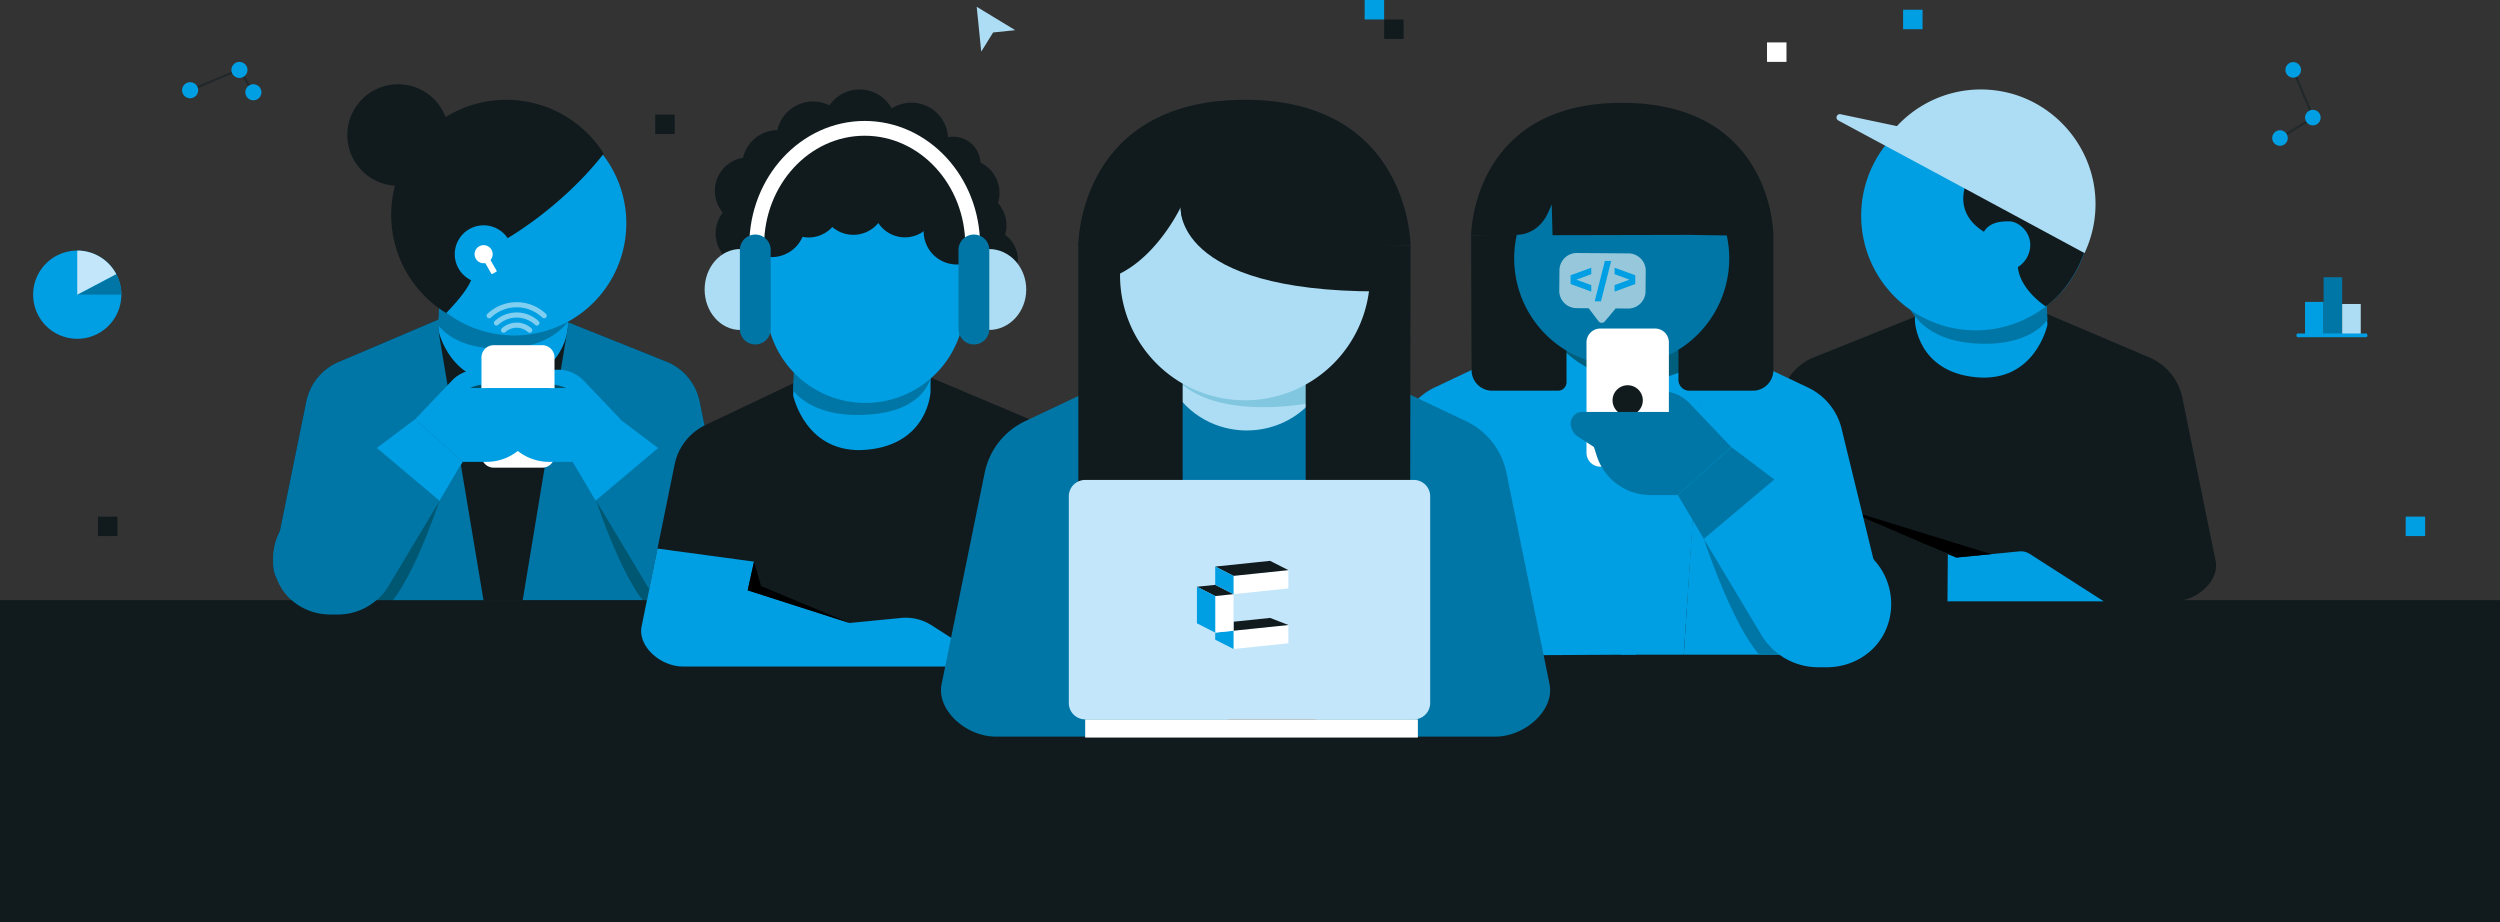 <svg id="Groupe_820" data-name="Groupe 820" xmlns="http://www.w3.org/2000/svg" xmlns:xlink="http://www.w3.org/1999/xlink" width="1919.23" height="708.01" viewBox="0 0 1919.23 708.01">
  <rect x="0" y="0" width="1919.23" height="708.01" fill="#333333" stroke="none"/>
  <defs>
    <clipPath id="clip-path">
      <rect id="Rectangle_761" data-name="Rectangle 761" width="1919.23" height="708.01" fill="none"/>
    </clipPath>
    <clipPath id="clip-path-2">
      <rect id="Rectangle_758" data-name="Rectangle 758" width="1919.229" height="708.01" fill="none"/>
    </clipPath>
    <clipPath id="clip-path-3">
      <rect id="Rectangle_743" data-name="Rectangle 743" width="46.18" height="23.486" transform="translate(373.548 231.975)" fill="none"/>
    </clipPath>
    <clipPath id="clip-path-4">
      <rect id="Rectangle_755" data-name="Rectangle 755" width="50.176" height="19.484" transform="translate(145.038 52.273)" fill="none"/>
    </clipPath>
    <clipPath id="clip-path-5">
      <rect id="Rectangle_756" data-name="Rectangle 756" width="27.14" height="54.084" transform="translate(1749.79 52.754)" fill="none"/>
    </clipPath>
    <clipPath id="clip-path-6">
      <rect id="Rectangle_757" data-name="Rectangle 757" width="66.4" height="53.611" transform="translate(1197.02 194.23)" fill="none"/>
    </clipPath>
    <clipPath id="clip-path-7">
      <path id="Tracé_2918" data-name="Tracé 2918" d="M1292.628,502.556h114.458c19.1,0,36.99-47.1,33.351-64.3l-26.221-107.3a47.533,47.533,0,0,0-26.234-33.464l-79.549-37.66Zm13.2-243.949,2.6,1.233.414-6.358Z" fill="none"/>
    </clipPath>
  </defs>
  <g id="Groupe_819" data-name="Groupe 819" clip-path="url(#clip-path)">
    <g id="Groupe_814" data-name="Groupe 814">
      <g id="Groupe_813" data-name="Groupe 813" clip-path="url(#clip-path-2)">
        <path id="Tracé_2810" data-name="Tracé 2810" d="M274.491,127.134a38.983,38.983,0,1,1,54.6,7.655,38.983,38.983,0,0,1-54.6-7.655" fill="#111b1e"/>
        <path id="Tracé_2811" data-name="Tracé 2811" d="M562.053,430.5,537.136,308.3a42.327,42.327,0,0,0-23.362-29.8l-81.7-32.745c-1.769-15.245-22.552-28.135-47.56-28.135-25.807,0-47.031,12.2-47.41,27.442L258.475,278.5a42.328,42.328,0,0,0-23.361,29.8L210.2,430.5c-3.241,15.309,14.254,30.606,31.266,30.606h52.32l-.057.551,102.306-.551H530.786c17.013,0,34.507-15.3,31.267-30.606M424.5,265.744l-.553.381c.181-.24.365-.473.545-.718Zm-88.12-17.551.814-.994c.015.149.027.3.047.447Z" fill="#111b1e"/>
        <path id="Tracé_2812" data-name="Tracé 2812" d="M436.335,199.913,436,250.94s-1.567,37.724-45.992,41.836S336.5,253.442,336.5,253.442l3.3-65.865Z" fill="#009ee2"/>
        <path id="Tracé_2813" data-name="Tracé 2813" d="M436.335,180.159l7.566,51.027s-5.517,31.8-49.942,35.91S336.5,249.491,336.5,249.491l3.3-81.668Z" fill="#0076a6"/>
        <path id="Tracé_2814" data-name="Tracé 2814" d="M308.985,179.364A86.1,86.1,0,1,0,386.78,85.7a86.1,86.1,0,0,0-77.8,93.668" fill="#009ee2"/>
        <path id="Tracé_2815" data-name="Tracé 2815" d="M371.282,461.425,336.5,253.442l4.263-18.7a18.493,18.493,0,0,0-3.663,10.323l-78.627,33.439a42.324,42.324,0,0,0-23.361,29.8L210.2,430.5c-3.241,15.31,14.254,30.607,31.266,30.607h52.32l-.057.55ZM337.191,247.2c.015.149.027.3.047.448l-.861.546Z" fill="#0076a6"/>
        <path id="Tracé_2816" data-name="Tracé 2816" d="M457.557,461.105h73.23c17.012,0,34.507-15.3,31.266-30.607L537.136,308.3a42.325,42.325,0,0,0-23.362-29.8l-77.751-31.162-.023,3.6L401.22,461.105Z" fill="#0076a6"/>
        <path id="Tracé_2817" data-name="Tracé 2817" d="M337.352,384.366s-28.509,86.8-50.551,86.8l-33.07.589Z" fill="#005772"/>
        <path id="Tracé_2818" data-name="Tracé 2818" d="M355.011,354.878l-56.865,94.953a45.089,45.089,0,0,1-38.684,21.924h-5.731a45.318,45.318,0,0,1-23.246-6.279c-26.131-15.467-27.635-52.908-3.728-71.628l91.936-71.986Z" fill="#0076a6"/>
        <path id="Tracé_2819" data-name="Tracé 2819" d="M398.226,297.984,380,287.457a27.04,27.04,0,0,0-33.112,4.775l-28.2,29.63Z" fill="#009ee2"/>
        <path id="Tracé_2820" data-name="Tracé 2820" d="M337.352,384.366,289.4,343.973l29.293-22.111,36.317,32.694Z" fill="#009ee2"/>
        <path id="Tracé_2821" data-name="Tracé 2821" d="M369.573,297.893l-9.331.094s5.941-2.586,9.331-2.586Z" fill="#044e66"/>
        <path id="Tracé_2822" data-name="Tracé 2822" d="M462.834,118.753l.576-.9c-1.3-2.061-2.677-4.1-4.171-6.078a88.37,88.37,0,1,0-116.72,128.557c10.107-10.407,19.771-22.283,20.574-30.314a19.91,19.91,0,0,1-9.254-15.038c-1.016-10.98,8.516-19.273,15.763-19.358,7.961-.094,15.183,1.417,19,7.836,0,0,41.671-23.412,74.236-64.706" fill="#111b1e"/>
        <path id="Tracé_2823" data-name="Tracé 2823" d="M457.68,384.366s28.509,86.8,50.551,86.8l33.07.589Z" fill="#005772"/>
        <path id="Tracé_2824" data-name="Tracé 2824" d="M440.02,354.878l56.865,94.953a45.089,45.089,0,0,0,38.684,21.924H541.3a45.318,45.318,0,0,0,23.246-6.279c26.131-15.467,27.635-52.908,3.727-71.628l-91.935-71.986Z" fill="#0076a6"/>
        <path id="Tracé_2825" data-name="Tracé 2825" d="M396.806,297.984l18.225-10.527a27.04,27.04,0,0,1,33.112,4.775l28.2,29.63Z" fill="#009ee2"/>
        <path id="Tracé_2826" data-name="Tracé 2826" d="M425.459,297.893l9.331.094s-5.941-2.586-9.331-2.586Z" fill="#044e66"/>
        <path id="Tracé_2827" data-name="Tracé 2827" d="M379.034,359.035h37.237a9.417,9.417,0,0,0,9.417-9.417v-75.2A9.417,9.417,0,0,0,416.271,265H379.034a9.417,9.417,0,0,0-9.417,9.417v75.2a9.417,9.417,0,0,0,9.417,9.417" fill="#fff"/>
        <path id="Tracé_2828" data-name="Tracé 2828" d="M350.524,297.984h69.611a7.8,7.8,0,0,1,7.8,7.8,10.68,10.68,0,0,1-4.853,8.951l-10.949,7.128-1.871,5.866a38.542,38.542,0,0,1-36.719,26.828h-18.53l-36.318-32.694Z" fill="#009ee2"/>
        <path id="Tracé_2829" data-name="Tracé 2829" d="M444.507,297.984H374.9a7.8,7.8,0,0,0-7.8,7.8,10.68,10.68,0,0,0,4.853,8.951l10.949,7.128,1.871,5.866a38.542,38.542,0,0,0,36.719,26.828h18.53l36.318-32.694Z" fill="#009ee2"/>
        <path id="Tracé_2830" data-name="Tracé 2830" d="M353.582,208.491a22.168,22.168,0,1,1,31.047,4.353,22.168,22.168,0,0,1-31.047-4.353" fill="#009ee2"/>
        <path id="Tracé_2831" data-name="Tracé 2831" d="M365.742,199.322a6.939,6.939,0,1,1,9.718,1.362,6.94,6.94,0,0,1-9.718-1.362" fill="#fff"/>
        <path id="Tracé_2832" data-name="Tracé 2832" d="M381.087,208.531l-3.158,1.823a.5.5,0,0,1-.679-.182l-5.515-9.551a.5.5,0,0,1,.183-.68l3.157-1.823a.5.5,0,0,1,.68.182l5.514,9.551a.5.5,0,0,1-.182.68" fill="#fff"/>
        <path id="Tracé_2833" data-name="Tracé 2833" d="M457.255,384.366l47.951-40.393-29.293-22.111L439.6,354.556Z" fill="#009ee2"/>
        <g id="Groupe_803" data-name="Groupe 803" opacity="0.5">
          <g id="Groupe_802" data-name="Groupe 802">
            <g id="Groupe_801" data-name="Groupe 801" clip-path="url(#clip-path-3)">
              <path id="Tracé_2834" data-name="Tracé 2834" d="M406.653,255.46a1.968,1.968,0,0,1-1.322-.509,12.98,12.98,0,0,0-17.386,0,1.973,1.973,0,1,1-2.645-2.929,16.925,16.925,0,0,1,22.676,0,1.973,1.973,0,0,1-1.323,3.438" fill="#fff"/>
              <path id="Tracé_2835" data-name="Tracé 2835" d="M412.171,249.943a1.968,1.968,0,0,1-1.348-.532,20.774,20.774,0,0,0-28.37,0,1.974,1.974,0,1,1-2.7-2.883,24.723,24.723,0,0,1,33.763,0,1.974,1.974,0,0,1-1.349,3.415" fill="#fff"/>
              <path id="Tracé_2836" data-name="Tracé 2836" d="M417.754,244.36a1.964,1.964,0,0,1-1.36-.544,28.668,28.668,0,0,0-39.512,0,1.973,1.973,0,0,1-2.721-2.859,32.615,32.615,0,0,1,44.954,0,1.974,1.974,0,0,1-1.361,3.4" fill="#fff"/>
            </g>
          </g>
        </g>
        <rect id="Rectangle_744" data-name="Rectangle 744" width="1919.229" height="247.28" transform="translate(0 460.73)" fill="#111b1e"/>
        <rect id="Rectangle_745" data-name="Rectangle 745" width="14.943" height="14.942" transform="translate(1460.987 7.472)" fill="#009ee2"/>
        <rect id="Rectangle_746" data-name="Rectangle 746" width="14.943" height="14.942" transform="translate(1356.521 32.563)" fill="#fff"/>
        <rect id="Rectangle_747" data-name="Rectangle 747" width="14.942" height="14.942" transform="translate(503.03 87.935)" fill="#111b1e"/>
        <rect id="Rectangle_748" data-name="Rectangle 748" width="14.943" height="14.943" transform="translate(1846.82 396.598)" fill="#009ee2"/>
        <rect id="Rectangle_749" data-name="Rectangle 749" width="14.256" height="25.675" transform="translate(1769.562 231.763)" fill="#009ee2"/>
        <rect id="Rectangle_750" data-name="Rectangle 750" width="14.256" height="44.61" transform="translate(1783.817 212.828)" fill="#0076a6"/>
        <rect id="Rectangle_751" data-name="Rectangle 751" width="14.256" height="24.07" transform="translate(1798.073 233.368)" fill="#adddf4"/>
        <path id="Tracé_2837" data-name="Tracé 2837" d="M1816.454,258.876h-52.469c-.572,0-1.035-.644-1.035-1.438s.463-1.438,1.035-1.438h52.469c.572,0,1.036.644,1.036,1.438s-.464,1.438-1.036,1.438" fill="#009ee2"/>
        <path id="Tracé_2838" data-name="Tracé 2838" d="M753.288,39.63,749.8,5.2l29.576,17.97-16.965,1.751Z" fill="#adddf4"/>
        <rect id="Rectangle_752" data-name="Rectangle 752" width="14.943" height="14.942" transform="translate(1062.572 14.943)" fill="#111b1e"/>
        <rect id="Rectangle_753" data-name="Rectangle 753" width="14.943" height="14.943" transform="translate(1047.63)" fill="#009ee2"/>
        <rect id="Rectangle_754" data-name="Rectangle 754" width="14.942" height="14.943" transform="translate(75.234 396.598)" fill="#111b1e"/>
        <path id="Tracé_2839" data-name="Tracé 2839" d="M93.151,226.234a33.857,33.857,0,1,1-33.856-33.856,33.856,33.856,0,0,1,33.856,33.856" fill="#009ee2"/>
        <path id="Tracé_2840" data-name="Tracé 2840" d="M59.295,226.234H93.151a33.7,33.7,0,0,0-3.908-15.791Z" fill="#0076a6"/>
        <path id="Tracé_2841" data-name="Tracé 2841" d="M89.242,210.442a33.847,33.847,0,0,0-29.948-18.065v33.856Z" fill="#c3e6fa"/>
        <g id="Groupe_806" data-name="Groupe 806" opacity="0.6">
          <g id="Groupe_805" data-name="Groupe 805">
            <g id="Groupe_804" data-name="Groupe 804" clip-path="url(#clip-path-4)">
              <path id="Tracé_2842" data-name="Tracé 2842" d="M193.675,71.757,183.39,54.53,145.735,70.42l-.7-1.651,39.092-16.5,11.084,18.566Z" fill="#172225"/>
            </g>
          </g>
        </g>
        <path id="Tracé_2843" data-name="Tracé 2843" d="M139.8,69.27a6.164,6.164,0,1,0,6.164-6.164A6.164,6.164,0,0,0,139.8,69.27" fill="#009ee2"/>
        <path id="Tracé_2844" data-name="Tracé 2844" d="M177.647,53.686a6.164,6.164,0,1,0,6.164-6.164,6.164,6.164,0,0,0-6.164,6.164" fill="#009ee2"/>
        <path id="Tracé_2845" data-name="Tracé 2845" d="M188.364,70.841a6.164,6.164,0,1,0,6.164-6.164,6.164,6.164,0,0,0-6.164,6.164" fill="#009ee2"/>
        <g id="Groupe_809" data-name="Groupe 809" opacity="0.6">
          <g id="Groupe_808" data-name="Groupe 808">
            <g id="Groupe_807" data-name="Groupe 807" clip-path="url(#clip-path-5)">
              <path id="Tracé_2846" data-name="Tracé 2846" d="M1750.708,106.838l-.914-1.475,24.962-15.485-15.381-36.45,1.6-.674,15.958,37.815Z" fill="#172225"/>
            </g>
          </g>
        </g>
        <path id="Tracé_2847" data-name="Tracé 2847" d="M1760.488,47.685a5.965,5.965,0,1,0,5.965,5.965,5.966,5.966,0,0,0-5.965-5.965" fill="#009ee2"/>
        <path id="Tracé_2848" data-name="Tracé 2848" d="M1775.568,84.309a5.965,5.965,0,1,0,5.965,5.965,5.965,5.965,0,0,0-5.965-5.965" fill="#009ee2"/>
        <path id="Tracé_2849" data-name="Tracé 2849" d="M1750.332,100a5.965,5.965,0,1,0,5.965,5.965,5.966,5.966,0,0,0-5.965-5.965" fill="#009ee2"/>
        <path id="Tracé_2850" data-name="Tracé 2850" d="M1522.729,290.161l-59.644-41.106,14.322,212.584h43.674Z" fill="#111b1e"/>
        <path id="Tracé_2851" data-name="Tracé 2851" d="M1522.729,212.828l71.636,45.493L1615.5,462.2l-104.545-.562Z" fill="#111b1e"/>
        <path id="Tracé_2852" data-name="Tracé 2852" d="M1478.943,239.647l-88.306,35.393a43.249,43.249,0,0,0-23.873,30.451L1341.3,430.361c-3.311,15.645,14.567,31.277,31.951,31.277h104.155l4.754-212.674" fill="#111b1e"/>
        <path id="Tracé_2853" data-name="Tracé 2853" d="M1476.831,253.894c-11.574-20.25,13.768-41.067,45.9-41.067s57.334,18.5,45.5,38.593c-11.073,18.8-45.5,38.74-45.5,38.74s-28.678-6.139-45.9-36.266" fill="#111b1e"/>
        <path id="Tracé_2854" data-name="Tracé 2854" d="M1568.3,239.647l83.224,35.393a43.253,43.253,0,0,1,23.873,30.451l25.463,124.87c3.311,15.645-14.567,31.277-31.952,31.277H1564.755l-14.709-64.717,57.153,14.288L1583.082,257.7" fill="#111b1e"/>
        <path id="Tracé_2855" data-name="Tracé 2855" d="M1448.085,405.065l40.749,17.8v38.77h-40.749Z" fill="#111b1e"/>
        <path id="Tracé_2856" data-name="Tracé 2856" d="M1488.833,422.868l13.055,5.143,48.278-4.719a12.578,12.578,0,0,1,8.011,1.928l56.858,36.419h-126.2Z" fill="#009ee2"/>
        <path id="Tracé_2857" data-name="Tracé 2857" d="M1528.628,425.4l-26.739,2.614L1412.266,389.5"/>
        <path id="Tracé_2858" data-name="Tracé 2858" d="M1495.323,425.24l-.266,36.961h-15.715l-.4-43.886Z" fill="#111b1e"/>
        <path id="Tracé_2859" data-name="Tracé 2859" d="M1469.771,194.728l.343,52.144s1.6,38.55,47,42.752,54.678-40.195,54.678-40.195l-3.37-67.307Z" fill="#009ee2"/>
        <path id="Tracé_2860" data-name="Tracé 2860" d="M1469.771,174.541l-7.732,52.144s5.638,32.494,51.036,36.7,58.715-17.99,58.715-17.99l-3.37-83.456Z" fill="#0076a6"/>
        <path id="Tracé_2861" data-name="Tracé 2861" d="M1604.4,173.729a87.983,87.983,0,1,1-79.5-95.719,87.984,87.984,0,0,1,79.5,95.719" fill="#009ee2"/>
        <path id="Tracé_2862" data-name="Tracé 2862" d="M1511.122,136.922s-14.395,24.66,11.919,40.992c3.9-6.56,11.276-8.1,19.413-8.008,7.4.086,17.146,8.562,16.107,19.782a20.35,20.35,0,0,1-9.457,15.368c1.765,17.642,21.424,30.2,21.424,30.2s23.269-15.679,31.761-48.875-91.167-49.463-91.167-49.463" fill="#111b1e"/>
        <path id="Tracé_2863" data-name="Tracé 2863" d="M1608.708,157.5c.517-43.617-31.944-81.538-75.1-87.862a87.806,87.806,0,0,0-77.333,27.179l-43.313-9.13a2.564,2.564,0,0,0-1.744,4.766l83.333,44.812,105.731,57.031a88.221,88.221,0,0,0,8.43-36.8" fill="#adddf4"/>
        <path id="Tracé_2864" data-name="Tracé 2864" d="M849.888,480.6l-25.3-124.076a42.979,42.979,0,0,0-23.721-30.258l-91.005-38.351L669.614,341.29l-56.9-48.865-71.077,33.84a42.979,42.979,0,0,0-23.721,30.258L492.615,480.6c-3.291,15.546,14.474,31.078,31.747,31.078H577.51l-.081.559,103.882-.559H818.14c17.274,0,35.038-15.532,31.748-31.078" fill="#111b1e"/>
        <path id="Tracé_2865" data-name="Tracé 2865" d="M524.345,511.677H764.591l-49.405-31.645a36.8,36.8,0,0,0-23.433-5.638l-39.589,3.869L574.024,453.2l4.831-22.029L504.723,421.13,492.6,480.6c-3.29,15.545,14.474,31.078,31.748,31.078" fill="#009ee2"/>
        <path id="Tracé_2866" data-name="Tracé 2866" d="M578.854,431.168l5.408,18.748,67.9,28.347L574.023,453.2Z"/>
        <path id="Tracé_2867" data-name="Tracé 2867" d="M714.7,246.824l-.355,54.083s-1.661,39.984-48.747,44.343-56.711-41.691-56.711-41.691l3.495-69.81Z" fill="#009ee2"/>
        <path id="Tracé_2868" data-name="Tracé 2868" d="M714.7,225.887l1.535,55.7s.637,32.082-46.45,36.441-60.9-18.66-60.9-18.66l3.495-86.56Z" fill="#0076a6"/>
        <path id="Tracé_2869" data-name="Tracé 2869" d="M548.78,146.576a25.8,25.8,0,1,1,25.8,25.8,25.8,25.8,0,0,1-25.8-25.8" fill="#111b1e"/>
        <path id="Tracé_2870" data-name="Tracé 2870" d="M549.365,179.221a25.8,25.8,0,1,1,25.8,25.8,25.8,25.8,0,0,1-25.8-25.8" fill="#111b1e"/>
        <path id="Tracé_2871" data-name="Tracé 2871" d="M715.638,148.1a25.839,25.839,0,1,1,25.839,25.839A25.839,25.839,0,0,1,715.638,148.1" fill="#111b1e"/>
        <path id="Tracé_2872" data-name="Tracé 2872" d="M553.837,199.346A23.353,23.353,0,1,1,577.19,222.7a23.353,23.353,0,0,1-23.353-23.353" fill="#111b1e"/>
        <path id="Tracé_2873" data-name="Tracé 2873" d="M734.705,199.346A23.353,23.353,0,1,1,758.058,222.7a23.354,23.354,0,0,1-23.353-23.353" fill="#111b1e"/>
        <path id="Tracé_2874" data-name="Tracé 2874" d="M609.881,253.137H720.844a25.772,25.772,0,0,0,25.772-25.772V176.752a25.772,25.772,0,0,0-25.772-25.772H609.881a25.772,25.772,0,0,0-25.772,25.772v50.613a25.772,25.772,0,0,0,25.772,25.772" fill="#009ee2"/>
        <path id="Tracé_2875" data-name="Tracé 2875" d="M588.019,233.008a76.326,76.326,0,1,0,76.326-76.325,76.325,76.325,0,0,0-76.326,76.325" fill="#009ee2"/>
        <path id="Tracé_2876" data-name="Tracé 2876" d="M566.629,171.564a25.8,25.8,0,1,1,25.8,25.8,25.8,25.8,0,0,1-25.8-25.8" fill="#111b1e"/>
        <path id="Tracé_2877" data-name="Tracé 2877" d="M580.329,140.03a23.353,23.353,0,1,1,23.353,23.353,23.354,23.354,0,0,1-23.353-23.353" fill="#111b1e"/>
        <path id="Tracé_2878" data-name="Tracé 2878" d="M670.323,124.432a23.353,23.353,0,1,1,23.353,23.353,23.354,23.354,0,0,1-23.353-23.353" fill="#111b1e"/>
        <path id="Tracé_2879" data-name="Tracé 2879" d="M630.145,121.909a30.277,30.277,0,1,1,30.277,30.278,30.277,30.277,0,0,1-30.277-30.278" fill="#111b1e"/>
        <path id="Tracé_2880" data-name="Tracé 2880" d="M701.71,142.93a23.353,23.353,0,1,1,23.353,23.353A23.354,23.354,0,0,1,701.71,142.93" fill="#111b1e"/>
        <path id="Tracé_2881" data-name="Tracé 2881" d="M720.992,173.087a25.839,25.839,0,1,1,25.839,25.839,25.839,25.839,0,0,1-25.839-25.839" fill="#111b1e"/>
        <path id="Tracé_2882" data-name="Tracé 2882" d="M670.243,157.741A24.46,24.46,0,1,1,694.7,182.2a24.46,24.46,0,0,1-24.46-24.46" fill="#111b1e"/>
        <path id="Tracé_2883" data-name="Tracé 2883" d="M630.293,155.463a24.8,24.8,0,1,1,24.8,24.8,24.8,24.8,0,0,1-24.8-24.8" fill="#111b1e"/>
        <path id="Tracé_2884" data-name="Tracé 2884" d="M605.319,120.662a23.353,23.353,0,1,1,23.353,23.353,23.352,23.352,0,0,1-23.353-23.353" fill="#111b1e"/>
        <path id="Tracé_2885" data-name="Tracé 2885" d="M596.123,157.544a24.662,24.662,0,1,1,24.661,24.746,24.7,24.7,0,0,1-24.661-24.746" fill="#111b1e"/>
        <path id="Tracé_2886" data-name="Tracé 2886" d="M709.1,177.643a25.388,25.388,0,1,1,25.389,25.389A25.389,25.389,0,0,1,709.1,177.643" fill="#111b1e"/>
        <path id="Tracé_2887" data-name="Tracé 2887" d="M759.2,191.179c15.815,0,28.635,13.91,28.635,31.069s-12.82,31.068-28.635,31.068Z" fill="#adddf4"/>
        <path id="Tracé_2888" data-name="Tracé 2888" d="M671.587,106.944a28.118,28.118,0,1,1,28.119,28.119,28.119,28.119,0,0,1-28.119-28.119" fill="#111b1e"/>
        <path id="Tracé_2889" data-name="Tracé 2889" d="M631.8,96.8a28.118,28.118,0,1,1,28.119,28.119A28.119,28.119,0,0,1,631.8,96.8" fill="#111b1e"/>
        <path id="Tracé_2890" data-name="Tracé 2890" d="M596.075,106.034a28.118,28.118,0,1,1,28.119,28.119,28.119,28.119,0,0,1-28.119-28.119" fill="#111b1e"/>
        <path id="Tracé_2891" data-name="Tracé 2891" d="M569.769,127.152A27.246,27.246,0,1,1,597.015,154.4a27.246,27.246,0,0,1-27.246-27.246" fill="#111b1e"/>
        <path id="Tracé_2892" data-name="Tracé 2892" d="M710.833,125.917a20.955,20.955,0,1,1,20.955,20.955,20.955,20.955,0,0,1-20.955-20.955" fill="#111b1e"/>
        <path id="Tracé_2893" data-name="Tracé 2893" d="M704.729,154.992a20.955,20.955,0,1,1,20.955,20.955,20.955,20.955,0,0,1-20.955-20.955" fill="#111b1e"/>
        <path id="Tracé_2894" data-name="Tracé 2894" d="M568.284,253.316c-15.1,0-27.349-13.91-27.349-31.069s12.245-31.068,27.349-31.068Z" fill="#adddf4"/>
        <path id="Tracé_2895" data-name="Tracé 2895" d="M752.4,188.411H741.049c0-46.437-34.645-84.216-77.229-84.216s-77.229,37.779-77.229,84.216H575.242c0-52.694,39.737-95.563,88.578-95.563S752.4,135.717,752.4,188.411" fill="#fff"/>
        <path id="Tracé_2896" data-name="Tracé 2896" d="M747.656,180.063h0a11.829,11.829,0,0,1,11.829,11.829V252.6a11.829,11.829,0,1,1-23.658,0V191.892a11.829,11.829,0,0,1,11.829-11.829" fill="#0076a6"/>
        <path id="Tracé_2897" data-name="Tracé 2897" d="M579.828,264.432h0A11.829,11.829,0,0,1,568,252.6V191.891a11.829,11.829,0,1,1,23.658,0V252.6a11.829,11.829,0,0,1-11.829,11.829" fill="#0076a6"/>
        <path id="Tracé_2898" data-name="Tracé 2898" d="M1293.261,274.263c12.719-22.254-15.13-45.129-50.438-45.129s-63.006,20.324-50,42.41c12.167,20.659,50,42.573,50,42.573s31.515-6.746,50.438-39.854" fill="#009ee2"/>
        <path id="Tracé_2899" data-name="Tracé 2899" d="M1242.823,314.117l67.091-68.128-17.286,256.568h-47.994Z" fill="#009ee2"/>
        <path id="Tracé_2900" data-name="Tracé 2900" d="M1175.213,209.559a82.545,82.545,0,1,0,82.545-82.545,82.545,82.545,0,0,0-82.545,82.545" fill="#005f7d"/>
        <path id="Tracé_2901" data-name="Tracé 2901" d="M1242.823,314.117l-65.05-68.128-36.9,257.186,114.887-.618Z" fill="#009ee2"/>
        <path id="Tracé_2902" data-name="Tracé 2902" d="M1305.828,258.606l82.153,38.894a47.531,47.531,0,0,1,26.235,33.464l26.221,107.3c3.639,17.192-14.247,64.3-33.352,64.3H1292.628l16.218-249.074" fill="#009ee2"/>
        <path id="Tracé_2903" data-name="Tracé 2903" d="M1183.439,258.606,1101.286,297.5a47.531,47.531,0,0,0-26.235,33.464L1047.07,468.185c-3.639,17.192,16.007,34.371,35.112,34.371h114.457l16.164-71.119L1150,447.139l30.425-193.657" fill="#009ee2"/>
        <path id="Tracé_2904" data-name="Tracé 2904" d="M1196.076,299.932h-50.57a15.789,15.789,0,0,1-15.789-15.789l-.377-103.45,57.466-1.045a15.789,15.789,0,0,1,15.789,15.789v97.976a6.519,6.519,0,0,1-6.519,6.519" fill="#111b1e"/>
        <path id="Tracé_2905" data-name="Tracé 2905" d="M1345.622,299.932h-48.807a8.282,8.282,0,0,1-8.281-8.282V195.437a15.789,15.789,0,0,1,15.789-15.789h57.088v104.5a15.789,15.789,0,0,1-15.789,15.789" fill="#111b1e"/>
        <path id="Tracé_2906" data-name="Tracé 2906" d="M1162.43,198.374a82.545,82.545,0,1,0,82.545-82.545,82.545,82.545,0,0,0-82.545,82.545" fill="#0076a6"/>
        <path id="Tracé_2907" data-name="Tracé 2907" d="M1324.5,180.751c15.762,0,36.913-.437,36.913-.437s0-101.388-116.436-101.388c-115.258,0-115.65,101.825-115.65,101.825l34.5-.447c11.548-.119,20.2-6.972,24.879-17.531l2.564-5.788.588,23.567,105.1-.238" fill="#111b1e"/>
        <path id="Tracé_2908" data-name="Tracé 2908" d="M1239.335,316.238l20.556-11.873a30.5,30.5,0,0,1,37.348,5.386l31.8,33.419Z" fill="#0076a6"/>
        <path id="Tracé_2909" data-name="Tracé 2909" d="M1253.584,320.662h32.592l-22.915-5.589Z" fill="#111b1e"/>
        <path id="Tracé_2910" data-name="Tracé 2910" d="M1270.563,358.268h-42a10.621,10.621,0,0,1-10.621-10.622V262.831a10.621,10.621,0,0,1,10.621-10.622h42a10.621,10.621,0,0,1,10.621,10.622v84.815a10.621,10.621,0,0,1-10.621,10.622" fill="#fff"/>
        <path id="Tracé_2911" data-name="Tracé 2911" d="M1237.947,307.364a11.617,11.617,0,1,1,11.616,11.616,11.616,11.616,0,0,1-11.616-11.616" fill="#111b1e"/>
        <path id="Tracé_2912" data-name="Tracé 2912" d="M1293.137,316.238h-78.515a8.8,8.8,0,0,0-8.8,8.8,12.048,12.048,0,0,0,5.474,10.1l12.35,8.04,2.11,6.616a43.473,43.473,0,0,0,41.416,30.26h20.9l40.963-36.876Z" fill="#0076a6"/>
        <g id="Groupe_812" data-name="Groupe 812" opacity="0.59">
          <g id="Groupe_811" data-name="Groupe 811">
            <g id="Groupe_810" data-name="Groupe 810" clip-path="url(#clip-path-6)">
              <path id="Tracé_2913" data-name="Tracé 2913" d="M1249.863,236.875l-9.526-.1-8.329,9.963a3.061,3.061,0,0,1-4.784-.108l-7.6-9.975-9.354-.094a13.323,13.323,0,0,1-13.245-13.4l.162-15.693a13.321,13.321,0,0,1,13.4-13.245l39.594.309a13.321,13.321,0,0,1,13.244,13.4l-.161,15.693a13.321,13.321,0,0,1-13.4,13.245" fill="#fff"/>
            </g>
          </g>
        </g>
        <path id="Tracé_2914" data-name="Tracé 2914" d="M1210.424,214.588v.216l11.182,4.076v4.978l-15.871-5.807v-6.745l15.871-5.772v4.942Z" fill="#009ee2"/>
        <path id="Tracé_2915" data-name="Tracé 2915" d="M1229.061,231.325h-4.834l7.828-31.021h4.834Z" fill="#009ee2"/>
        <path id="Tracé_2916" data-name="Tracé 2916" d="M1239.51,205.534l15.871,5.771v6.746l-15.871,5.807V218.88l11.182-4.076v-.216l-11.182-4.112Z" fill="#009ee2"/>
      </g>
    </g>
    <g id="Groupe_816" data-name="Groupe 816">
      <g id="Groupe_815" data-name="Groupe 815" clip-path="url(#clip-path-7)">
        <path id="Tracé_2917" data-name="Tracé 2917" d="M1307.995,413.669s32.154,97.9,57.016,97.9l37.3.665Z" fill="#0076a6"/>
      </g>
    </g>
    <g id="Groupe_818" data-name="Groupe 818">
      <g id="Groupe_817" data-name="Groupe 817" clip-path="url(#clip-path-2)">
        <path id="Tracé_2919" data-name="Tracé 2919" d="M1288.076,380.41l64.138,107.1a50.857,50.857,0,0,0,43.632,24.728h6.465a51.116,51.116,0,0,0,26.219-7.082c29.473-17.445,31.17-59.676,4.2-80.79l-103.7-81.193Z" fill="#009ee2"/>
        <path id="Tracé_2920" data-name="Tracé 2920" d="M1307.995,413.669l54.084-45.56-33.039-24.939-40.963,36.876Z" fill="#0076a6"/>
        <path id="Tracé_2921" data-name="Tracé 2921" d="M883.951,277.42l-97.008,45.926a56.126,56.126,0,0,0-30.978,39.515L722.924,524.9c-4.3,20.3,18.9,40.586,41.46,40.586H899.538L1095.229,506.6l-61.39-227.431-153.452-7.8" fill="#0076a6"/>
        <path id="Tracé_2922" data-name="Tracé 2922" d="M898.79,295.907c-15.019-26.277,17.866-53.289,59.558-53.289s74.4,24,59.039,50.079c-.858,1.456-1.824,3.1-2.882,4.9-25.823,44.051-89.645,43.783-115.04-.516q-.341-.592-.675-1.179" fill="#adddf4"/>
        <path id="Tracé_2923" data-name="Tracé 2923" d="M1028.469,277.42l97.008,45.926a56.126,56.126,0,0,1,30.978,39.515L1189.5,524.9c4.3,20.3-18.9,40.586-41.46,40.586H1012.882L993.8,481.5l74.163,18.541-35.926-228.674" fill="#0076a6"/>
        <path id="Tracé_2924" data-name="Tracé 2924" d="M1017.387,292.7l-12.027,16.744s-84.239,17.041-109.355-28.087Z" fill="#81c7df"/>
        <path id="Tracé_2925" data-name="Tracé 2925" d="M1009.53,492.67H1065.1a17.352,17.352,0,0,0,17.352-17.352l.424-286.837-63.163-1.181a17.352,17.352,0,0,0-17.352,17.352V485.506a7.163,7.163,0,0,0,7.164,7.164" fill="#111b1e"/>
        <path id="Tracé_2926" data-name="Tracé 2926" d="M845.181,494.071h53.638a9.1,9.1,0,0,0,9.1-9.1V204.652A17.352,17.352,0,0,0,890.568,187.3H827.829V476.719a17.352,17.352,0,0,0,17.352,17.352" fill="#111b1e"/>
        <path id="Tracé_2927" data-name="Tracé 2927" d="M1051.73,211.346a95.94,95.94,0,1,1-95.94-95.94,95.94,95.94,0,0,1,95.94,95.94" fill="#adddf4"/>
        <path id="Tracé_2928" data-name="Tracé 2928" d="M906.408,159.039h0s-17.016,36.375-46.882,51.143c-15.528,7.679-31.7-22.151-31.7-22.151s0-111.424,127.961-111.424c126.668,0,127.1,111.9,127.1,111.9l-147.489-.4a29.071,29.071,0,0,1-28.992-29.071" fill="#111b1e"/>
        <path id="Tracé_2929" data-name="Tracé 2929" d="M906.408,159.039s-6.221,64.678,151.369,64.678l4.9-58.133-93.853-18.211Z" fill="#111b1e"/>
        <path id="Tracé_2930" data-name="Tracé 2930" d="M1085.365,552.264H833.089a12.575,12.575,0,0,1-12.575-12.575V381.016a12.575,12.575,0,0,1,12.575-12.575h252.276a12.575,12.575,0,0,1,12.575,12.575V539.689a12.575,12.575,0,0,1-12.575,12.575" fill="#c3e6fa"/>
        <rect id="Rectangle_759" data-name="Rectangle 759" width="255.404" height="13.953" transform="translate(833.089 552.264)" fill="#fff"/>
        <path id="Tracé_2931" data-name="Tracé 2931" d="M975.034,481.268,961,482.731l-14.038,1.462v14.038L961,496.768l14.038-1.462,14.038-1.463V479.8Z" fill="#fff"/>
        <path id="Tracé_2932" data-name="Tracé 2932" d="M975.034,474.364l-28.076,2.925v6.9L961,482.731l14.038-1.463,14.038-1.463Z" fill="#111b1e"/>
        <path id="Tracé_2933" data-name="Tracé 2933" d="M932.92,485.656l14.038-1.463v14.038L932.92,491.1Z" fill="#009ee2"/>
        <path id="Tracé_2934" data-name="Tracé 2934" d="M946.958,456.117l-14.038,1.463v28.075l14.038-1.462Z" fill="#fff"/>
        <path id="Tracé_2935" data-name="Tracé 2935" d="M932.92,448.984l-14.038,1.463,14.038,7.133,14.038-1.462Z" fill="#111b1e"/>
        <path id="Tracé_2936" data-name="Tracé 2936" d="M918.882,450.446v28.076l14.038,7.133V457.58Z" fill="#009ee2"/>
        <path id="Tracé_2937" data-name="Tracé 2937" d="M975.034,439.154,961,440.617l-14.038,1.462v14.038L961,454.654l14.038-1.462,14.038-1.463V437.691Z" fill="#fff"/>
        <path id="Tracé_2938" data-name="Tracé 2938" d="M975.034,430.558,961,432.021l-14.038,1.462-14.037,1.463,14.037,7.134L961,440.617l14.038-1.463,14.038-1.462Z" fill="#111b1e"/>
        <path id="Tracé_2939" data-name="Tracé 2939" d="M932.92,434.946l14.038,7.134v14.038l-14.038-7.134Z" fill="#009ee2"/>
        <path id="Tracé_2940" data-name="Tracé 2940" d="M355.011,354.878l-56.865,94.953a45.089,45.089,0,0,1-38.684,21.924h-5.731a45.318,45.318,0,0,1-23.246-6.279c-26.131-15.467-27.635-52.908-3.728-71.628l91.936-71.986Z" fill="#0076a6"/>
        <path id="Tracé_2941" data-name="Tracé 2941" d="M337.352,384.366,289.4,343.973l29.293-22.111,36.317,32.694Z" fill="#009ee2"/>
      </g>
    </g>
  </g>
</svg>

